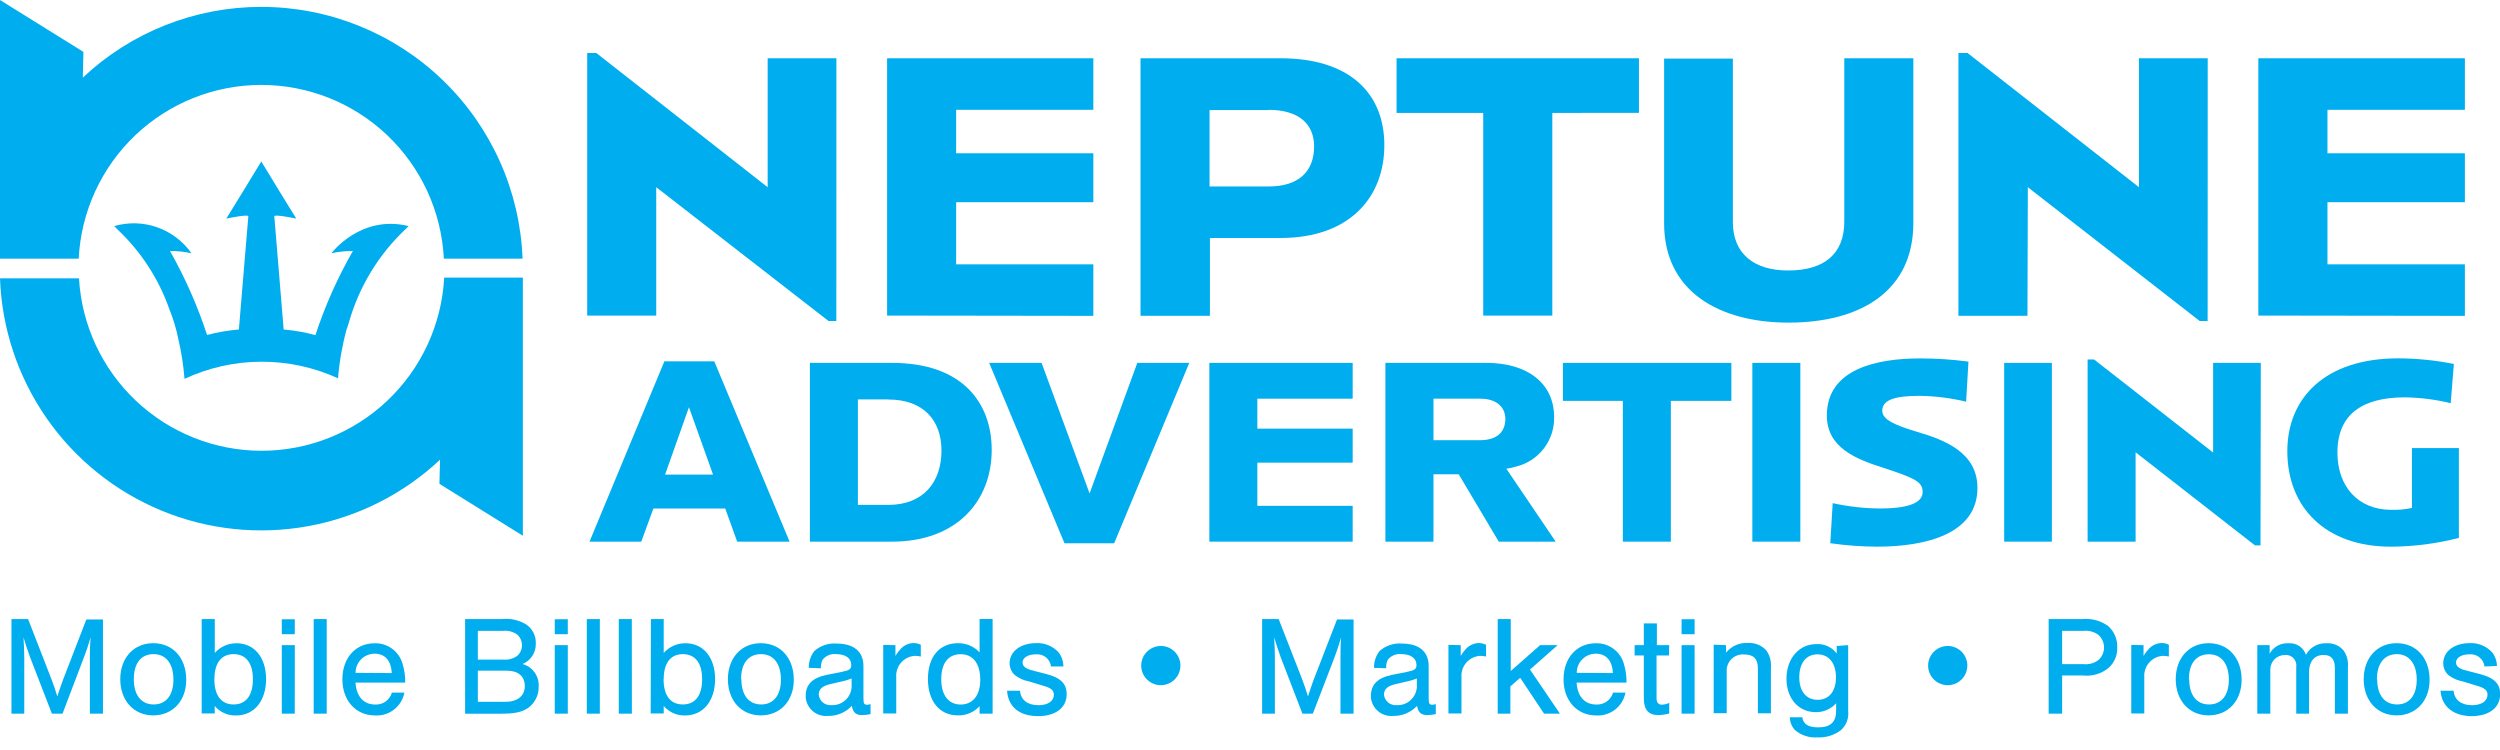<svg width="170" height="51" viewBox="0 0 170 51" fill="none" xmlns="http://www.w3.org/2000/svg">
<g clip-path="url(#clip0_2924_1539)">
<path d="M3.529 48.529L2.037 44.669C1.859 44.16 1.716 43.753 1.599 43.34C1.63 43.849 1.65 44.359 1.65 44.746V48.529H0.779V42.098H1.91L3.509 46.212C3.712 46.772 3.743 46.839 3.896 47.353C4.089 46.772 4.166 46.559 4.283 46.233L5.872 42.123H7.002V48.529H6.111V44.746C6.103 44.277 6.12 43.807 6.162 43.34C6.009 43.849 5.892 44.226 5.688 44.746L4.252 48.529H3.529Z" fill="#00AEEF"/>
<path d="M12.664 46.227C12.664 47.653 11.747 48.646 10.418 48.646C9.089 48.646 8.178 47.628 8.178 46.187C8.178 44.746 9.084 43.737 10.418 43.737C11.752 43.737 12.664 44.73 12.664 46.227ZM9.099 46.187C9.099 47.276 9.609 47.903 10.449 47.903C11.289 47.903 11.793 47.276 11.793 46.217C11.793 45.158 11.309 44.481 10.444 44.481C9.578 44.481 9.099 45.112 9.099 46.192V46.187Z" fill="#00AEEF"/>
<path d="M13.714 42.098H14.605V44.399C14.79 44.19 15.018 44.023 15.274 43.909C15.53 43.796 15.807 43.739 16.087 43.742C17.294 43.742 18.093 44.71 18.093 46.177C18.093 47.643 17.304 48.651 16.056 48.651C15.78 48.661 15.506 48.608 15.254 48.496C15.001 48.384 14.778 48.216 14.6 48.005V48.514H13.714V42.098ZM14.575 46.172C14.575 47.287 15.038 47.903 15.883 47.903C16.729 47.903 17.197 47.287 17.197 46.187C17.197 45.087 16.723 44.481 15.883 44.481C15.043 44.481 14.58 45.102 14.58 46.177L14.575 46.172Z" fill="#00AEEF"/>
<path d="M20.043 43.126H19.162V42.108H20.048L20.043 43.126ZM20.043 48.529H19.162V43.87H20.048L20.043 48.529Z" fill="#00AEEF"/>
<path d="M22.217 48.529H21.331V42.098H22.217V48.529Z" fill="#00AEEF"/>
<path d="M24.173 46.416C24.24 47.368 24.723 47.908 25.523 47.908C25.774 47.92 26.022 47.846 26.227 47.699C26.431 47.552 26.579 47.34 26.648 47.098H27.499C27.412 47.556 27.161 47.966 26.794 48.251C26.426 48.537 25.967 48.679 25.503 48.651C24.189 48.651 23.282 47.633 23.282 46.192C23.282 44.751 24.173 43.743 25.462 43.743C25.89 43.727 26.311 43.855 26.657 44.107C27.004 44.359 27.255 44.72 27.371 45.133C27.5 45.548 27.562 45.981 27.555 46.416H24.173ZM26.638 45.769C26.602 44.919 26.175 44.45 25.472 44.45C25.301 44.451 25.133 44.485 24.975 44.551C24.818 44.617 24.675 44.713 24.555 44.834C24.435 44.955 24.34 45.099 24.275 45.257C24.211 45.414 24.178 45.584 24.178 45.754L26.638 45.769Z" fill="#00AEEF"/>
<path d="M31.628 42.097H34.118C34.692 42.032 35.272 42.157 35.768 42.454C35.981 42.595 36.155 42.788 36.272 43.016C36.389 43.243 36.445 43.497 36.435 43.752C36.446 44.051 36.365 44.345 36.203 44.596C36.041 44.846 35.805 45.041 35.529 45.153C35.86 45.242 36.151 45.442 36.351 45.721C36.552 45.999 36.65 46.338 36.629 46.681C36.639 46.969 36.576 47.256 36.446 47.514C36.316 47.772 36.123 47.993 35.885 48.157C35.462 48.437 34.968 48.534 33.996 48.534H31.628V42.097ZM34.22 44.852C34.555 44.884 34.891 44.796 35.167 44.603C35.272 44.512 35.356 44.4 35.412 44.273C35.468 44.146 35.496 44.008 35.493 43.87C35.493 43.733 35.464 43.598 35.408 43.473C35.352 43.348 35.27 43.237 35.167 43.147C34.891 42.954 34.555 42.865 34.22 42.897H32.494V44.852H34.22ZM34.368 47.724C35.187 47.724 35.687 47.322 35.687 46.655C35.687 45.988 35.243 45.606 34.459 45.606H32.494V47.724H34.368Z" fill="#00AEEF"/>
<path d="M38.61 43.126H37.724V42.108H38.61V43.126ZM38.61 48.529H37.724V43.87H38.61V48.529Z" fill="#00AEEF"/>
<path d="M40.789 48.529H39.903V42.098H40.789V48.529Z" fill="#00AEEF"/>
<path d="M42.968 48.529H42.077V42.098H42.963L42.968 48.529Z" fill="#00AEEF"/>
<path d="M44.262 42.098H45.133V44.399C45.319 44.189 45.547 44.021 45.804 43.907C46.061 43.794 46.339 43.738 46.62 43.742C47.827 43.742 48.626 44.71 48.626 46.177C48.626 47.643 47.832 48.651 46.59 48.651C46.314 48.66 46.039 48.606 45.787 48.495C45.535 48.383 45.312 48.215 45.133 48.005V48.514H44.247L44.262 42.098ZM45.123 46.172C45.123 47.287 45.581 47.903 46.432 47.903C47.282 47.903 47.745 47.287 47.745 46.187C47.745 45.087 47.272 44.481 46.432 44.481C45.591 44.481 45.133 45.102 45.133 46.177L45.123 46.172Z" fill="#00AEEF"/>
<path d="M53.978 46.227C53.978 47.653 53.067 48.646 51.733 48.646C50.398 48.646 49.497 47.628 49.497 46.187C49.497 44.746 50.404 43.737 51.733 43.737C53.062 43.737 53.978 44.73 53.978 46.227ZM50.414 46.187C50.414 47.276 50.923 47.903 51.763 47.903C52.603 47.903 53.102 47.276 53.102 46.217C53.102 45.158 52.624 44.481 51.753 44.481C50.882 44.481 50.393 45.112 50.393 46.192L50.414 46.187Z" fill="#00AEEF"/>
<path d="M54.997 45.413C54.989 45.001 55.122 44.598 55.374 44.272C55.58 44.088 55.822 43.947 56.085 43.86C56.348 43.772 56.625 43.739 56.901 43.763C58.062 43.763 58.714 44.313 58.714 45.29V47.48C58.714 47.842 58.765 47.923 58.969 47.923C59.048 47.924 59.127 47.907 59.198 47.872V48.56C59.007 48.602 58.813 48.624 58.617 48.626C58.195 48.626 58.001 48.442 57.925 47.999C57.719 48.219 57.469 48.393 57.192 48.511C56.915 48.628 56.617 48.687 56.316 48.682C55.949 48.72 55.582 48.611 55.296 48.38C55.009 48.147 54.827 47.811 54.788 47.444C54.785 47.397 54.785 47.349 54.788 47.302C54.788 46.553 55.251 46.09 56.194 45.896L57.212 45.693C57.772 45.586 57.884 45.499 57.884 45.214C57.884 44.761 57.492 44.481 56.866 44.481C56.689 44.458 56.509 44.483 56.345 44.552C56.18 44.62 56.037 44.731 55.929 44.873C55.848 45.052 55.811 45.247 55.822 45.443L54.997 45.413ZM57.91 46.136C57.731 46.209 57.547 46.267 57.36 46.309L56.453 46.523C55.913 46.645 55.674 46.869 55.674 47.236C55.695 47.445 55.797 47.637 55.96 47.771C56.122 47.904 56.331 47.968 56.54 47.949C56.882 47.967 57.218 47.849 57.475 47.621C57.731 47.393 57.887 47.074 57.91 46.731V46.136Z" fill="#00AEEF"/>
<path d="M60.889 43.87V44.603C60.997 44.418 61.127 44.247 61.276 44.094C61.496 43.872 61.793 43.741 62.106 43.727C62.282 43.727 62.456 43.767 62.615 43.844V44.644C62.481 44.613 62.345 44.598 62.208 44.598C62.03 44.609 61.857 44.655 61.697 44.733C61.538 44.811 61.395 44.92 61.278 45.053C61.16 45.187 61.071 45.342 61.014 45.511C60.956 45.679 60.933 45.857 60.945 46.034V48.514H60.059V43.854L60.889 43.87Z" fill="#00AEEF"/>
<path d="M67.498 48.529H66.612V48.02C66.425 48.224 66.197 48.386 65.942 48.494C65.687 48.602 65.412 48.654 65.135 48.647C63.893 48.647 63.099 47.684 63.099 46.172C63.099 44.659 63.888 43.738 65.135 43.738C65.412 43.732 65.686 43.784 65.941 43.892C66.196 44 66.424 44.161 66.612 44.364V42.093H67.498V48.529ZM64.005 46.192C64.005 47.292 64.514 47.908 65.329 47.908C66.144 47.908 66.658 47.292 66.658 46.223C66.658 45.153 66.184 44.486 65.329 44.486C64.474 44.486 64.005 45.102 64.005 46.192Z" fill="#00AEEF"/>
<path d="M71.47 45.321C71.441 45.078 71.319 44.855 71.129 44.701C70.938 44.547 70.695 44.474 70.451 44.496H70.421C69.911 44.496 69.535 44.721 69.535 45.046C69.535 45.281 69.698 45.433 70.074 45.556L71.154 45.836C72.126 46.085 72.534 46.493 72.534 47.206C72.534 48.122 71.78 48.697 70.594 48.697C69.331 48.697 68.557 48.081 68.481 46.971H69.361C69.407 47.587 69.871 47.954 70.614 47.954C71.251 47.954 71.663 47.674 71.663 47.241C71.663 46.936 71.465 46.773 70.92 46.625L69.988 46.34C69.629 46.277 69.291 46.127 69.005 45.902C68.894 45.8 68.805 45.677 68.745 45.539C68.684 45.402 68.653 45.253 68.654 45.102C68.654 44.303 69.397 43.733 70.451 43.733C70.736 43.718 71.02 43.766 71.284 43.873C71.548 43.981 71.785 44.145 71.979 44.354C72.193 44.631 72.309 44.971 72.31 45.321H71.47Z" fill="#00AEEF"/>
<path d="M80.269 45.26C80.269 45.524 80.191 45.781 80.044 46.001C79.898 46.22 79.69 46.391 79.447 46.492C79.203 46.593 78.935 46.62 78.676 46.569C78.418 46.518 78.18 46.391 77.993 46.205C77.806 46.019 77.679 45.782 77.627 45.523C77.575 45.265 77.6 44.997 77.701 44.753C77.801 44.509 77.971 44.3 78.19 44.153C78.409 44.006 78.666 43.927 78.93 43.926H78.955C79.305 43.931 79.64 44.074 79.885 44.324C80.131 44.573 80.269 44.91 80.269 45.26Z" fill="#00AEEF"/>
<path d="M88.565 48.529L87.078 44.669C86.905 44.16 86.762 43.753 86.645 43.34C86.676 43.849 86.691 44.359 86.691 44.746V48.529H85.825V42.098H86.951L88.555 46.212C88.758 46.772 88.784 46.839 88.942 47.353C89.13 46.772 89.212 46.559 89.324 46.233L90.918 42.123H92.043V48.529H91.152V44.746C91.152 44.303 91.152 43.839 91.198 43.34C91.045 43.849 90.928 44.226 90.729 44.746L89.273 48.529H88.565Z" fill="#00AEEF"/>
<path d="M93.432 45.413C93.424 45.001 93.557 44.598 93.809 44.272C94.016 44.088 94.258 43.947 94.521 43.86C94.783 43.772 95.061 43.739 95.337 43.763C96.498 43.763 97.15 44.313 97.15 45.29V47.48C97.15 47.842 97.201 47.923 97.404 47.923C97.484 47.924 97.562 47.907 97.633 47.872V48.56C97.445 48.602 97.252 48.624 97.058 48.626C96.63 48.626 96.437 48.442 96.36 47.999C96.155 48.219 95.905 48.393 95.628 48.511C95.351 48.628 95.052 48.687 94.751 48.682C94.385 48.72 94.018 48.611 93.731 48.38C93.445 48.147 93.262 47.811 93.224 47.444C93.221 47.397 93.221 47.349 93.224 47.302C93.224 46.553 93.687 46.09 94.629 45.896L95.647 45.693C96.208 45.586 96.32 45.499 96.32 45.214C96.32 44.761 95.928 44.481 95.301 44.481C95.124 44.458 94.945 44.483 94.78 44.552C94.616 44.62 94.472 44.731 94.364 44.873C94.284 45.052 94.247 45.247 94.257 45.443L93.432 45.413ZM96.345 46.136C96.167 46.209 95.983 46.267 95.795 46.309L94.889 46.523C94.349 46.645 94.11 46.869 94.11 47.236C94.13 47.445 94.233 47.637 94.395 47.771C94.558 47.904 94.766 47.968 94.975 47.949C95.318 47.967 95.654 47.849 95.91 47.621C96.166 47.393 96.323 47.074 96.345 46.731V46.136Z" fill="#00AEEF"/>
<path d="M99.329 43.87V44.603C99.436 44.419 99.564 44.248 99.711 44.094C99.932 43.872 100.228 43.741 100.541 43.727C100.718 43.727 100.892 43.767 101.05 43.844V44.644C100.917 44.613 100.78 44.598 100.643 44.598C100.466 44.609 100.292 44.655 100.133 44.733C99.973 44.811 99.831 44.92 99.713 45.053C99.596 45.187 99.506 45.342 99.449 45.511C99.392 45.679 99.368 45.857 99.38 46.034V48.514H98.494V43.854L99.329 43.87Z" fill="#00AEEF"/>
<path d="M106.076 48.529H104.997L103.372 46.09L102.705 46.676V48.529H101.845V42.098H102.731V45.627L104.727 43.87H105.919L104.039 45.53L106.076 48.529Z" fill="#00AEEF"/>
<path d="M107.207 46.416C107.274 47.368 107.757 47.908 108.557 47.908C108.809 47.92 109.058 47.846 109.263 47.7C109.468 47.553 109.618 47.341 109.687 47.098H110.533C110.446 47.555 110.195 47.965 109.827 48.251C109.46 48.537 109.001 48.679 108.536 48.651C107.228 48.651 106.321 47.633 106.321 46.192C106.321 44.751 107.207 43.742 108.511 43.742C108.939 43.728 109.359 43.857 109.705 44.109C110.051 44.361 110.303 44.721 110.421 45.133C110.547 45.548 110.609 45.981 110.604 46.416H107.207ZM109.677 45.769C109.636 44.919 109.214 44.45 108.511 44.45C108.34 44.451 108.172 44.485 108.014 44.551C107.857 44.617 107.714 44.713 107.594 44.834C107.474 44.955 107.379 45.099 107.314 45.256C107.25 45.414 107.217 45.583 107.218 45.754L109.677 45.769Z" fill="#00AEEF"/>
<path d="M113.487 44.573H112.646V47.495C112.646 47.765 112.774 47.918 112.998 47.918C113.174 47.914 113.348 47.872 113.507 47.796V48.519C113.264 48.585 113.015 48.621 112.763 48.626C112.101 48.626 111.781 48.264 111.781 47.495V44.573H111.154V43.87H111.781V42.393H112.667V43.87H113.507L113.487 44.573Z" fill="#00AEEF"/>
<path d="M115.233 43.126H114.347V42.108H115.233V43.126ZM115.233 48.529H114.347V43.87H115.233V48.529Z" fill="#00AEEF"/>
<path d="M117.371 43.87V44.379C117.548 44.16 117.774 43.986 118.031 43.872C118.287 43.758 118.568 43.706 118.848 43.722C119.084 43.706 119.319 43.743 119.538 43.831C119.757 43.919 119.953 44.056 120.111 44.231C120.349 44.567 120.459 44.977 120.422 45.387V48.504H119.536V45.448C119.536 44.812 119.245 44.506 118.639 44.506C118.348 44.473 118.056 44.557 117.827 44.739C117.598 44.922 117.451 45.188 117.417 45.479C117.412 45.543 117.412 45.608 117.417 45.672V48.498H116.531V43.839L117.371 43.87Z" fill="#00AEEF"/>
<path d="M125.676 43.87V48.346C125.704 48.583 125.675 48.822 125.593 49.046C125.51 49.27 125.377 49.471 125.203 49.634C124.739 49.994 124.16 50.175 123.573 50.143C123.017 50.182 122.467 49.999 122.046 49.634C121.833 49.398 121.714 49.092 121.71 48.774H122.56C122.606 49.227 122.962 49.461 123.629 49.461C124.47 49.461 124.857 49.105 124.857 48.331V47.821C124.684 48.015 124.471 48.17 124.233 48.275C123.994 48.379 123.737 48.431 123.477 48.427C122.3 48.427 121.48 47.495 121.48 46.151C121.48 44.807 122.311 43.798 123.517 43.798C123.782 43.784 124.046 43.834 124.287 43.945C124.527 44.056 124.737 44.224 124.897 44.435V43.926L125.676 43.87ZM122.351 46.059C122.351 47.012 122.825 47.587 123.604 47.587C124.383 47.587 124.846 46.996 124.846 46.059C124.846 45.122 124.383 44.496 123.594 44.496C122.804 44.496 122.351 45.102 122.351 46.059Z" fill="#00AEEF"/>
<path d="M133.779 45.26C133.779 45.524 133.7 45.782 133.554 46.001C133.407 46.221 133.199 46.392 132.955 46.493C132.711 46.593 132.443 46.62 132.184 46.569C131.925 46.517 131.688 46.39 131.501 46.203C131.315 46.017 131.187 45.779 131.136 45.52C131.085 45.261 131.111 44.993 131.212 44.749C131.313 44.506 131.484 44.297 131.703 44.151C131.923 44.004 132.181 43.926 132.445 43.926H132.47C132.819 43.932 133.152 44.076 133.397 44.325C133.642 44.575 133.779 44.91 133.779 45.26Z" fill="#00AEEF"/>
<path d="M140.225 48.529H139.309V42.097H141.564C142.191 42.031 142.821 42.194 143.337 42.556C143.545 42.737 143.711 42.963 143.821 43.217C143.931 43.471 143.983 43.746 143.973 44.022C143.984 44.285 143.936 44.547 143.833 44.79C143.73 45.032 143.574 45.248 143.377 45.423C143.135 45.62 142.855 45.766 142.555 45.853C142.255 45.941 141.941 45.968 141.631 45.932H140.225V48.529ZM141.697 45.163C142.062 45.199 142.428 45.091 142.715 44.863C142.826 44.758 142.914 44.633 142.976 44.494C143.037 44.355 143.071 44.205 143.074 44.053C143.077 43.901 143.05 43.75 142.995 43.608C142.94 43.467 142.857 43.337 142.751 43.228L142.715 43.192C142.426 42.968 142.062 42.862 141.697 42.897H140.225V45.163H141.697Z" fill="#00AEEF"/>
<path d="M145.761 43.87V44.603C145.869 44.419 145.999 44.248 146.148 44.094C146.367 43.872 146.661 43.741 146.973 43.727C147.15 43.721 147.325 43.762 147.482 43.844V44.644C147.348 44.613 147.212 44.598 147.075 44.598C146.897 44.609 146.724 44.655 146.564 44.733C146.405 44.811 146.262 44.92 146.145 45.054C146.028 45.187 145.938 45.342 145.881 45.511C145.823 45.679 145.8 45.857 145.812 46.034V48.514H144.926V43.854L145.761 43.87Z" fill="#00AEEF"/>
<path d="M152.431 46.227C152.431 47.653 151.515 48.646 150.186 48.646C148.857 48.646 147.95 47.628 147.95 46.187C147.95 44.746 148.857 43.737 150.186 43.737C151.515 43.737 152.431 44.73 152.431 46.227ZM148.867 46.187C148.867 47.276 149.376 47.903 150.216 47.903C151.056 47.903 151.561 47.282 151.561 46.227C151.561 45.173 151.082 44.491 150.211 44.491C149.34 44.491 148.846 45.112 148.846 46.192L148.867 46.187Z" fill="#00AEEF"/>
<path d="M154.336 43.87V44.456C154.456 44.228 154.639 44.04 154.863 43.913C155.087 43.787 155.342 43.728 155.599 43.743C155.859 43.718 156.12 43.782 156.34 43.924C156.559 44.066 156.723 44.279 156.806 44.527C156.941 44.275 157.145 44.068 157.394 43.929C157.643 43.79 157.927 43.725 158.212 43.743C158.427 43.728 158.643 43.765 158.842 43.849C159.041 43.933 159.217 44.062 159.357 44.226C159.592 44.558 159.698 44.963 159.658 45.367V48.529H158.772V45.433C158.772 44.822 158.522 44.537 157.998 44.537C157.392 44.537 157.015 44.98 157.015 45.693V48.529H156.144V45.357C156.159 45.264 156.155 45.17 156.133 45.078C156.11 44.987 156.071 44.902 156.015 44.826C155.96 44.75 155.89 44.686 155.81 44.638C155.73 44.589 155.641 44.556 155.548 44.542C155.489 44.534 155.429 44.534 155.37 44.542C155.241 44.541 155.113 44.565 154.994 44.613C154.874 44.661 154.766 44.733 154.674 44.823C154.582 44.913 154.509 45.021 154.459 45.14C154.409 45.258 154.383 45.386 154.382 45.515C154.377 45.559 154.377 45.603 154.382 45.647V48.529H153.496V43.87H154.336Z" fill="#00AEEF"/>
<path d="M165.214 46.227C165.214 47.653 164.297 48.646 162.968 48.646C161.639 48.646 160.732 47.628 160.732 46.187C160.732 44.746 161.639 43.737 162.968 43.737C164.297 43.737 165.214 44.73 165.214 46.227ZM161.649 46.187C161.649 47.276 162.158 47.903 162.998 47.903C163.839 47.903 164.338 47.276 164.338 46.217C164.338 45.158 163.829 44.481 162.988 44.481C162.148 44.481 161.629 45.112 161.629 46.192L161.649 46.187Z" fill="#00AEEF"/>
<path d="M168.946 45.321C168.918 45.078 168.796 44.855 168.605 44.701C168.415 44.547 168.172 44.474 167.928 44.496H167.897C167.388 44.496 167.011 44.721 167.011 45.046C167.011 45.281 167.174 45.433 167.551 45.556L168.63 45.836C169.603 46.085 170.01 46.493 170.01 47.206C170.01 48.122 169.257 48.697 168.07 48.697C166.884 48.697 166.033 48.081 165.957 46.971H166.848C166.894 47.587 167.357 47.954 168.101 47.954C168.737 47.954 169.15 47.674 169.15 47.241C169.15 46.936 168.946 46.773 168.406 46.625L167.475 46.34C167.115 46.275 166.776 46.125 166.487 45.902C166.377 45.8 166.289 45.676 166.23 45.538C166.17 45.401 166.14 45.252 166.14 45.102C166.14 44.303 166.884 43.733 167.933 43.733C168.217 43.718 168.502 43.766 168.766 43.873C169.03 43.981 169.267 44.145 169.461 44.354C169.671 44.619 169.788 44.947 169.792 45.286L168.946 45.321Z" fill="#00AEEF"/>
<path d="M23.603 22.33C23.638 22.197 23.674 22.07 23.72 21.943C24.411 19.496 25.758 17.284 27.615 15.547L27.788 15.374C24.514 14.569 22.533 17.222 22.533 17.222C23.013 17.115 23.503 17.064 23.995 17.069C22.954 18.884 22.101 20.8 21.448 22.788C20.742 22.595 20.019 22.467 19.289 22.406L18.653 14.707C18.653 14.549 20.145 14.864 20.145 14.864C20.145 14.864 17.986 11.361 17.767 10.979C17.548 11.361 15.389 14.864 15.389 14.864C15.389 14.864 16.886 14.549 16.886 14.707L16.244 22.406C15.513 22.466 14.789 22.59 14.08 22.778C13.433 20.796 12.588 18.883 11.559 17.069C12.051 17.064 12.541 17.115 13.021 17.222C12.447 16.405 11.632 15.787 10.689 15.456C9.747 15.124 8.725 15.096 7.766 15.374C7.766 15.374 7.857 15.46 8.01 15.623C9.599 17.123 10.804 18.983 11.524 21.046C11.787 21.693 11.988 22.363 12.125 23.048C12.334 23.94 12.475 24.848 12.547 25.762C14.181 25 15.96 24.603 17.763 24.597C19.565 24.59 21.348 24.976 22.986 25.726C23.079 24.578 23.28 23.44 23.587 22.33" fill="#00AEEF"/>
<path d="M30.202 18.877V18.928C30.02 22.098 28.633 25.078 26.325 27.258C24.017 29.437 20.962 30.652 17.787 30.652C14.612 30.652 11.558 29.437 9.249 27.258C6.941 25.078 5.554 22.098 5.372 18.928H0C0.122 22.338 1.224 25.642 3.173 28.443C5.122 31.244 7.836 33.425 10.991 34.726C14.146 36.027 17.609 36.391 20.966 35.777C24.323 35.163 27.432 33.595 29.922 31.261L29.881 32.901L35.554 36.43V18.877H30.202Z" fill="#00AEEF"/>
<path d="M17.787 0.468C13.271 0.461 8.922 2.181 5.632 5.276L5.673 3.529L0 0V17.548V17.589H5.352C5.51 14.402 6.887 11.399 9.198 9.2C11.509 7.001 14.577 5.775 17.767 5.775C20.957 5.775 24.025 7.001 26.336 9.2C28.647 11.399 30.024 14.402 30.182 17.589H35.534C35.362 12.991 33.416 8.638 30.103 5.446C26.79 2.253 22.368 0.469 17.767 0.468" fill="#00AEEF"/>
<path d="M50.128 36.833L49.318 34.582H44.43L43.605 36.833H40.086L45.178 24.57H48.57L53.693 36.833H50.128ZM46.849 27.692L45.224 32.275H48.488L46.849 27.692Z" fill="#00AEEF"/>
<path d="M60.644 36.833H55.073V24.677H60.675C65.38 24.677 67.437 27.33 67.437 30.61C67.427 34.057 65.079 36.833 60.644 36.833ZM60.41 27.157H58.337V34.332H60.41C62.773 34.332 64.02 32.804 64.02 30.635C64.02 28.598 62.808 27.167 60.41 27.167V27.157Z" fill="#00AEEF"/>
<path d="M75.763 36.944H72.386L67.264 24.677H70.828L74.092 33.553L77.336 24.677H80.87L75.763 36.944Z" fill="#00AEEF"/>
<path d="M82.235 36.833V24.677H91.982V27.111H85.499V29.148H91.982V31.46H85.499V34.398H91.982V36.833H82.235Z" fill="#00AEEF"/>
<path d="M101.917 36.833L99.192 32.249H97.476V36.833H94.207V24.677H101.097C103.821 24.677 105.68 26.032 105.68 28.359C105.698 29.133 105.45 29.89 104.977 30.503C104.504 31.117 103.836 31.55 103.083 31.73C102.87 31.795 102.652 31.843 102.431 31.873L105.787 36.833H101.917ZM100.669 27.111H97.476V29.933H100.639C101.774 29.933 102.365 29.393 102.365 28.471C102.355 27.707 101.789 27.111 100.669 27.111Z" fill="#00AEEF"/>
<path d="M113.618 27.259V36.833H110.354V27.259H106.28V24.677H117.733V27.259H113.618Z" fill="#00AEEF"/>
<path d="M119.159 36.833V24.677H122.423V36.833H119.159Z" fill="#00AEEF"/>
<path d="M127.653 37.173C126.584 37.169 125.517 37.091 124.46 36.939L124.623 34.215C125.672 34.445 126.742 34.566 127.816 34.577C129.909 34.577 130.739 34.144 130.739 33.456C130.739 32.769 130.229 32.519 128.086 31.817C126.156 31.205 124.226 30.426 124.226 28.252C124.226 25.059 127.673 24.372 130.576 24.372C131.672 24.373 132.768 24.446 133.855 24.59L133.697 27.315C132.663 27.066 131.604 26.933 130.54 26.918C128.844 26.918 127.994 27.188 127.994 27.936C127.994 28.527 128.839 28.909 130.336 29.357C132.246 29.917 134.466 30.767 134.466 33.181C134.471 36.308 130.952 37.173 127.653 37.173Z" fill="#00AEEF"/>
<path d="M136.284 36.833V24.677H139.528V36.833H136.284Z" fill="#00AEEF"/>
<path d="M153.715 37.087H153.338L145.221 30.757V36.832H141.957V24.443H142.395L150.492 30.773V24.677H153.735L153.715 37.087Z" fill="#00AEEF"/>
<path d="M162.576 37.174C158.099 37.174 155.538 34.47 155.538 30.681C155.538 27.076 158.084 24.367 163.08 24.367C164.35 24.372 165.617 24.5 166.863 24.749L166.649 27.417C165.627 27.168 164.58 27.035 163.528 27.02C160.681 27.02 158.945 28.14 158.945 30.773C158.945 33.1 160.366 34.668 162.606 34.668C163.078 34.682 163.55 34.639 164.012 34.541V30.467H167.204V36.578C165.692 36.967 164.137 37.167 162.576 37.174Z" fill="#00AEEF"/>
<path d="M56.871 21.826H56.336L44.624 12.731V21.459H39.929V3.605H40.55L52.201 12.731V3.962H56.876L56.871 21.826Z" fill="#00AEEF"/>
<path d="M60.323 21.459V3.962H74.347V7.465H65.018V10.424H74.347V13.749H65.018V17.976H74.347V21.479L60.323 21.459Z" fill="#00AEEF"/>
<path d="M87.077 16.183H82.275V21.474H77.555V3.962H87.077C91.696 3.962 94.135 6.274 94.135 9.879C94.135 13.362 91.828 16.183 87.077 16.183ZM86.273 7.486H82.25V12.68H86.273C88.309 12.68 89.359 11.661 89.359 9.95C89.359 8.423 88.299 7.47 86.273 7.47V7.486Z" fill="#00AEEF"/>
<path d="M105.558 7.679V21.459H100.858V7.679H94.966V3.962H111.449V7.674L105.558 7.679Z" fill="#00AEEF"/>
<path d="M130.107 15.165C130.107 19.809 126.502 21.938 121.623 21.938C116.923 21.938 113.16 19.834 113.16 15.19V3.987H117.835V15.099C117.835 17.227 119.235 18.393 121.593 18.393C124.063 18.393 125.412 17.253 125.412 15.073V3.962H130.107V15.165Z" fill="#00AEEF"/>
<path d="M150.12 21.826H149.575L137.893 12.731L137.868 21.474H133.173V3.605H133.794L145.45 12.731V3.962H150.125L150.12 21.826Z" fill="#00AEEF"/>
<path d="M153.567 21.459V3.962H167.612V7.465H158.268V10.424H167.612V13.749H158.268V17.976H167.612V21.479L153.567 21.459Z" fill="#00AEEF"/>
</g>
<defs>
<clipPath id="clip0_2924_1539">
<rect width="170" height="50.149" fill="white"/>
</clipPath>
</defs>
</svg>
